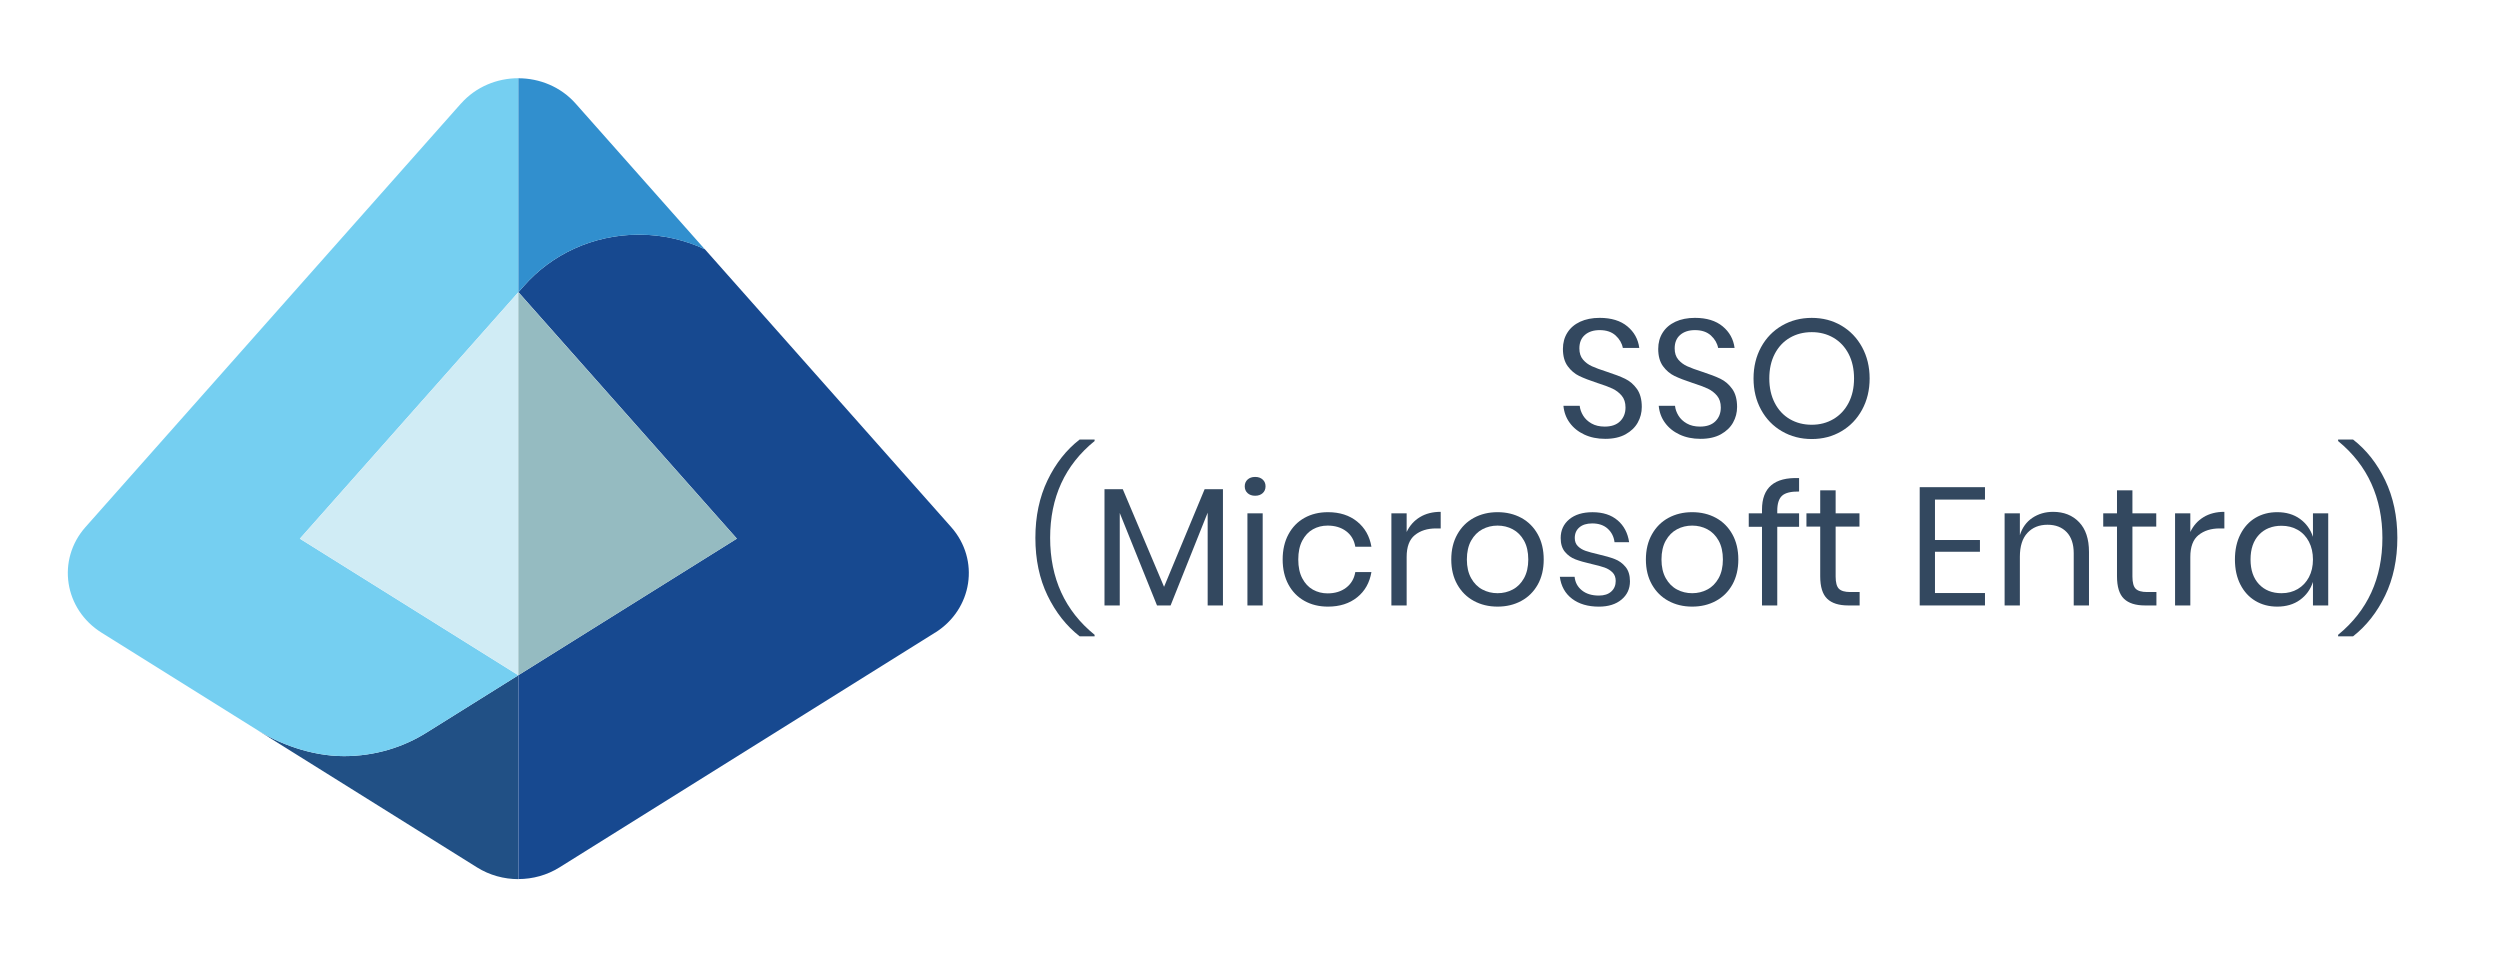 <svg xmlns="http://www.w3.org/2000/svg" id="Layer_1" viewBox="0 0 262 100"><g><path d="M27.052,76.562c2.035,1.27,5.419,2.681,8.997,2.681,3.258,0,6.285-.944,8.792-2.555,0,0,.005,0,.01-.005l9.469-5.917v21.367c-1.5,0-3.011-.409-4.323-1.228l-22.946-14.343h0Z" fill="#215085"></path><path d="M48.304,10.856L8.959,55.237c-3.037,3.431-2.245,8.614,1.694,11.074,0,0,14.563,9.102,16.399,10.251,2.035,1.27,5.419,2.681,8.997,2.681,3.258,0,6.285-.944,8.792-2.555,0,0,.005,0,.01-.005l9.469-5.917-22.893-14.311,22.899-25.831V8.196h0c-2.224,0-4.443.887-6.017,2.66,0,0-.005,0-.005,0Z" fill="#75cff1"></path><polygon points="31.427 56.454 31.7 56.622 54.321 70.765 54.326 70.765 54.326 70.765 54.326 30.628 54.321 30.623 31.427 56.454" fill="#d0ecf5"></polygon><path d="M97.988,66.311c3.94-2.46,4.732-7.643,1.694-11.074l-25.815-29.12c-2.083-.971-4.417-1.527-6.888-1.527-4.853,0-9.191,2.093-12.076,5.382l-.572.645h0l22.893,25.831h0l-22.899,14.311v21.367c1.506,0,3.006-.409,4.317-1.228l39.345-24.593v.005h0Z" fill="#174990"></path><path d="M54.326,8.196v22.427l.572-.645c2.885-3.289,7.224-5.382,12.076-5.382,2.476,0,4.805.561,6.888,1.527l-13.529-15.261c-1.569-1.773-3.793-2.66-6.012-2.66l.005-.005h0Z" fill="#318fce"></path><polygon points="77.219 56.454 77.219 56.454 77.219 56.454 54.326 30.628 54.326 70.76 77.219 56.454" fill="#95bbc1"></polygon></g><g><path d="M171.638,44.285c-.282.505-.709.914-1.284,1.233-.575.316-1.284.473-2.128.473-.819,0-1.549-.149-2.188-.448-.641-.299-1.15-.709-1.53-1.231-.382-.522-.6-1.116-.66-1.784h1.706c.034.35.155.694.361,1.029.204.333.496.609.878.825.38.216.84.325,1.381.325.702,0,1.241-.187,1.617-.562s.562-.855.562-1.441c0-.505-.132-.914-.395-1.233-.265-.316-.59-.564-.976-.747-.388-.18-.914-.378-1.583-.588-.785-.259-1.415-.503-1.89-.73-.475-.229-.878-.573-1.214-1.029-.333-.458-.501-1.061-.501-1.812,0-.643.155-1.212.467-1.704.31-.492.755-.874,1.335-1.144.581-.269,1.265-.405,2.05-.405,1.218,0,2.185.297,2.9.889s1.131,1.345,1.25,2.26h-1.723c-.095-.492-.348-.927-.757-1.303-.409-.373-.968-.562-1.67-.562-.645,0-1.161.168-1.547.501-.388.335-.581.806-.581,1.417,0,.48.125.87.378,1.169s.567.533.942.702c.373.17.889.361,1.547.571.798.259,1.439.505,1.924.738.488.236.9.59,1.241,1.065.339.475.509,1.105.509,1.89,0,.586-.14,1.131-.422,1.634v.002Z" fill="#33485f"></path><path d="M181.625,44.285c-.282.505-.709.914-1.284,1.233-.575.316-1.284.473-2.128.473-.819,0-1.549-.149-2.188-.448-.641-.299-1.15-.709-1.53-1.231-.382-.522-.6-1.116-.66-1.784h1.706c.034.35.155.694.361,1.029.204.333.496.609.878.825.38.216.84.325,1.381.325.702,0,1.241-.187,1.617-.562s.562-.855.562-1.441c0-.505-.132-.914-.395-1.233-.265-.316-.59-.564-.976-.747-.388-.18-.914-.378-1.583-.588-.785-.259-1.415-.503-1.89-.73-.475-.229-.878-.573-1.214-1.029-.333-.458-.501-1.061-.501-1.812,0-.643.155-1.212.467-1.704.31-.492.755-.874,1.335-1.144.581-.269,1.265-.405,2.05-.405,1.218,0,2.185.297,2.9.889s1.131,1.345,1.25,2.26h-1.723c-.095-.492-.348-.927-.757-1.303-.409-.373-.968-.562-1.67-.562-.645,0-1.161.168-1.547.501-.388.335-.581.806-.581,1.417,0,.48.125.87.378,1.169s.567.533.942.702c.373.17.889.361,1.547.571.798.259,1.439.505,1.924.738.488.236.9.59,1.241,1.065.339.475.509,1.105.509,1.89,0,.586-.14,1.131-.422,1.634v.002Z" fill="#33485f"></path><path d="M192.974,34.122c.921.541,1.644,1.294,2.173,2.26.526.968.791,2.06.791,3.28s-.265,2.313-.791,3.278c-.528.968-1.252,1.721-2.173,2.26-.919.541-1.954.811-3.102.811s-2.19-.269-3.121-.811c-.934-.539-1.661-1.292-2.19-2.26-.528-.965-.791-2.058-.791-3.278s.263-2.313.791-3.28c.528-.965,1.256-1.719,2.19-2.26.931-.539,1.971-.808,3.121-.808s2.183.269,3.102.808ZM187.577,35.397c-.675.393-1.201.957-1.583,1.689-.38.732-.571,1.591-.571,2.576,0,.974.191,1.829.571,2.567.382.738.908,1.303,1.583,1.697.675.393,1.439.588,2.296.588.842,0,1.602-.199,2.277-.598.673-.397,1.201-.963,1.583-1.695.38-.734.571-1.585.571-2.559,0-.984-.191-1.844-.571-2.576-.382-.732-.91-1.296-1.583-1.689-.675-.393-1.434-.588-2.277-.588-.857,0-1.621.195-2.296.588Z" fill="#33485f"></path><path d="M109.781,50.334c.851-1.77,1.973-3.193,3.367-4.273h1.566v.159c-3.106,2.521-4.659,5.903-4.659,10.146s1.553,7.643,4.659,10.161v.159h-1.566c-1.394-1.091-2.516-2.514-3.367-4.273-.849-1.757-1.273-3.775-1.273-6.047,0-2.251.424-4.263,1.273-6.032Z" fill="#33485f"></path><path d="M128.165,51.266v12.185h-1.602v-9.722l-3.885,9.722h-1.424l-3.904-9.688v9.688h-1.6v-12.185h1.916l4.326,10.233,4.254-10.233h1.919Z" fill="#33485f"></path><path d="M130.748,50.256c.199-.182.463-.274.791-.274s.592.091.791.274.299.418.299.711c0,.295-.1.53-.299.713s-.463.274-.791.274-.592-.091-.791-.274-.299-.418-.299-.713c0-.293.1-.528.299-.711ZM132.33,53.799v9.652h-1.6v-9.652h1.6Z" fill="#33485f"></path><path d="M142.231,54.66c.808.656,1.307,1.536,1.494,2.637h-1.689c-.117-.692-.435-1.235-.957-1.627s-1.169-.588-1.944-.588c-.562,0-1.076.127-1.538.386s-.836.653-1.116,1.186c-.282.535-.422,1.195-.422,1.98s.14,1.445.422,1.977c.28.533.653.929,1.116,1.186.463.259.976.388,1.538.388.774,0,1.422-.199,1.944-.598s.84-.944.957-1.636h1.689c-.187,1.114-.685,1.997-1.494,2.646-.811.651-1.829.976-3.06.976-.927,0-1.748-.199-2.461-.598-.717-.397-1.275-.97-1.68-1.712-.403-.745-.607-1.621-.607-2.629s.204-1.888.607-2.637c.405-.751.963-1.326,1.68-1.725.713-.397,1.534-.596,2.461-.596,1.231,0,2.249.327,3.06.984Z" fill="#33485f"></path><path d="M148.806,54.194c.609-.369,1.337-.554,2.179-.554v1.74h-.492c-.902,0-1.64.233-2.215.696s-.861,1.228-.861,2.294v5.082h-1.6v-9.652h1.6v1.952c.316-.668.779-1.188,1.39-1.557h-.001Z" fill="#33485f"></path><path d="M159.434,54.272c.732.399,1.307.974,1.723,1.725.416.749.624,1.63.624,2.637s-.208,1.884-.624,2.629c-.416.743-.991,1.315-1.723,1.712-.732.399-1.562.598-2.489.598s-1.755-.199-2.487-.598c-.734-.397-1.311-.97-1.731-1.712-.422-.745-.634-1.621-.634-2.629s.212-1.888.634-2.637c.42-.751.997-1.326,1.731-1.725.732-.397,1.562-.596,2.487-.596s1.757.199,2.489.596ZM155.354,55.469c-.486.259-.878.653-1.178,1.186-.299.535-.448,1.195-.448,1.98,0,.772.149,1.426.448,1.96.299.533.692.929,1.178,1.186.488.259,1.018.386,1.591.386s1.105-.127,1.591-.386c.488-.257.881-.653,1.18-1.186.297-.535.448-1.188.448-1.96,0-.785-.151-1.445-.448-1.98-.299-.533-.692-.927-1.18-1.186-.486-.259-1.016-.386-1.591-.386s-1.103.127-1.591.386Z" fill="#33485f"></path><path d="M169.527,54.529c.662.569,1.065,1.332,1.205,2.294h-1.53c-.07-.575-.308-1.046-.713-1.415-.403-.369-.946-.554-1.625-.554-.575,0-1.023.138-1.345.414-.323.274-.484.647-.484,1.116,0,.352.108.637.325.853s.486.38.808.492c.323.11.766.231,1.328.361.715.163,1.292.331,1.731.501.441.17.815.441,1.127.817.31.376.465.881.465,1.513,0,.785-.295,1.424-.887,1.916s-1.381.738-2.366.738c-1.148,0-2.086-.274-2.813-.825-.726-.552-1.154-1.32-1.284-2.304h1.549c.057.586.312,1.061.764,1.424.452.365,1.046.545,1.784.545.552,0,.982-.14,1.292-.422.312-.28.467-.649.467-1.108,0-.373-.112-.673-.335-.895s-.496-.393-.825-.511c-.329-.117-.781-.24-1.354-.369-.715-.163-1.286-.327-1.714-.492-.429-.163-.791-.424-1.091-.781-.299-.359-.448-.842-.448-1.451,0-.808.299-1.462.895-1.96.598-.499,1.413-.747,2.444-.747,1.091,0,1.967.284,2.629.853v-.003Z" fill="#33485f"></path><path d="M179.83,54.272c.732.399,1.307.974,1.723,1.725.416.749.624,1.63.624,2.637s-.208,1.884-.624,2.629c-.416.743-.991,1.315-1.723,1.712-.732.399-1.562.598-2.489.598s-1.755-.199-2.487-.598c-.734-.397-1.311-.97-1.731-1.712-.422-.745-.634-1.621-.634-2.629s.212-1.888.634-2.637c.42-.751.997-1.326,1.731-1.725.732-.397,1.562-.596,2.487-.596s1.757.199,2.489.596ZM175.75,55.469c-.486.259-.878.653-1.178,1.186-.299.535-.448,1.195-.448,1.98,0,.772.149,1.426.448,1.96.299.533.692.929,1.178,1.186.488.259,1.018.386,1.591.386s1.105-.127,1.591-.386c.488-.257.881-.653,1.18-1.186.297-.535.448-1.188.448-1.96,0-.785-.151-1.445-.448-1.98-.299-.533-.692-.927-1.18-1.186-.486-.259-1.016-.386-1.591-.386s-1.103.127-1.591.386Z" fill="#33485f"></path><path d="M186.76,51.953c-.335.303-.503.832-.503,1.581v.265h2.287v1.407h-2.287v8.245h-1.6v-8.245h-1.388v-1.407h1.388v-.388c0-2.308,1.296-3.41,3.887-3.306v1.407c-.857-.011-1.451.136-1.784.441h0Z" fill="#33485f"></path><path d="M194.89,62.044v1.407h-1.195c-.984,0-1.721-.233-2.207-.702-.488-.469-.73-1.254-.73-2.357v-5.205h-1.443v-1.388h1.443v-2.41h1.617v2.41h2.497v1.388h-2.497v5.241c0,.622.115,1.046.344,1.275.227.227.624.342,1.186.342h.985Z" fill="#33485f"></path><path d="M202.785,52.356v4.237h4.712v1.231h-4.712v4.326h5.241v1.301h-6.841v-12.395h6.841v1.301h-5.241Z" fill="#33485f"></path><path d="M217.888,54.722c.692.719,1.038,1.761,1.038,3.121v5.608h-1.6v-5.468c0-.961-.246-1.7-.738-2.215s-1.161-.774-2.005-.774c-.878,0-1.581.284-2.109.853s-.791,1.398-.791,2.489v5.116h-1.6v-9.652h1.6v2.285c.246-.785.683-1.39,1.309-1.812.628-.42,1.352-.632,2.173-.632,1.125,0,2.033.361,2.724,1.082h0Z" fill="#33485f"></path><path d="M225.993,62.044v1.407h-1.195c-.984,0-1.721-.233-2.207-.702-.488-.469-.73-1.254-.73-2.357v-5.205h-1.443v-1.388h1.443v-2.41h1.617v2.41h2.497v1.388h-2.497v5.241c0,.622.115,1.046.344,1.275.227.227.624.342,1.186.342h.985Z" fill="#33485f"></path><path d="M230.935,54.194c.609-.369,1.337-.554,2.179-.554v1.74h-.492c-.902,0-1.64.233-2.215.696s-.861,1.228-.861,2.294v5.082h-1.6v-9.652h1.6v1.952c.316-.668.779-1.188,1.39-1.557h-.001Z" fill="#33485f"></path><path d="M241.034,54.378c.651.469,1.105,1.097,1.364,1.882v-2.461h1.6v9.652h-1.6v-2.461c-.259.785-.713,1.413-1.364,1.882-.649.469-1.445.702-2.381.702-.857,0-1.619-.199-2.287-.598-.668-.397-1.192-.97-1.572-1.712-.382-.745-.573-1.621-.573-2.629s.191-1.888.573-2.637c.38-.751.904-1.326,1.572-1.725.668-.397,1.43-.596,2.287-.596.936,0,1.731.233,2.381.702h0ZM236.744,56.04c-.592.628-.887,1.492-.887,2.595s.295,1.965.887,2.593,1.381.94,2.366.94c.632,0,1.199-.146,1.697-.439.496-.293.887-.707,1.169-1.239.28-.533.422-1.152.422-1.854s-.142-1.326-.422-1.865c-.282-.539-.673-.953-1.169-1.239-.499-.286-1.065-.431-1.697-.431-.984,0-1.774.314-2.366.94h0Z" fill="#33485f"></path><path d="M249.967,62.405c-.851,1.765-1.973,3.191-3.367,4.282h-1.566v-.159c3.096-2.531,4.642-5.918,4.642-10.161,0-2.075-.384-3.966-1.152-5.671s-1.931-3.197-3.49-4.475v-.159h1.566c1.394,1.08,2.516,2.504,3.367,4.273.849,1.77,1.275,3.781,1.275,6.032s-.426,4.275-1.275,6.039h0Z" fill="#33485f"></path></g></svg>